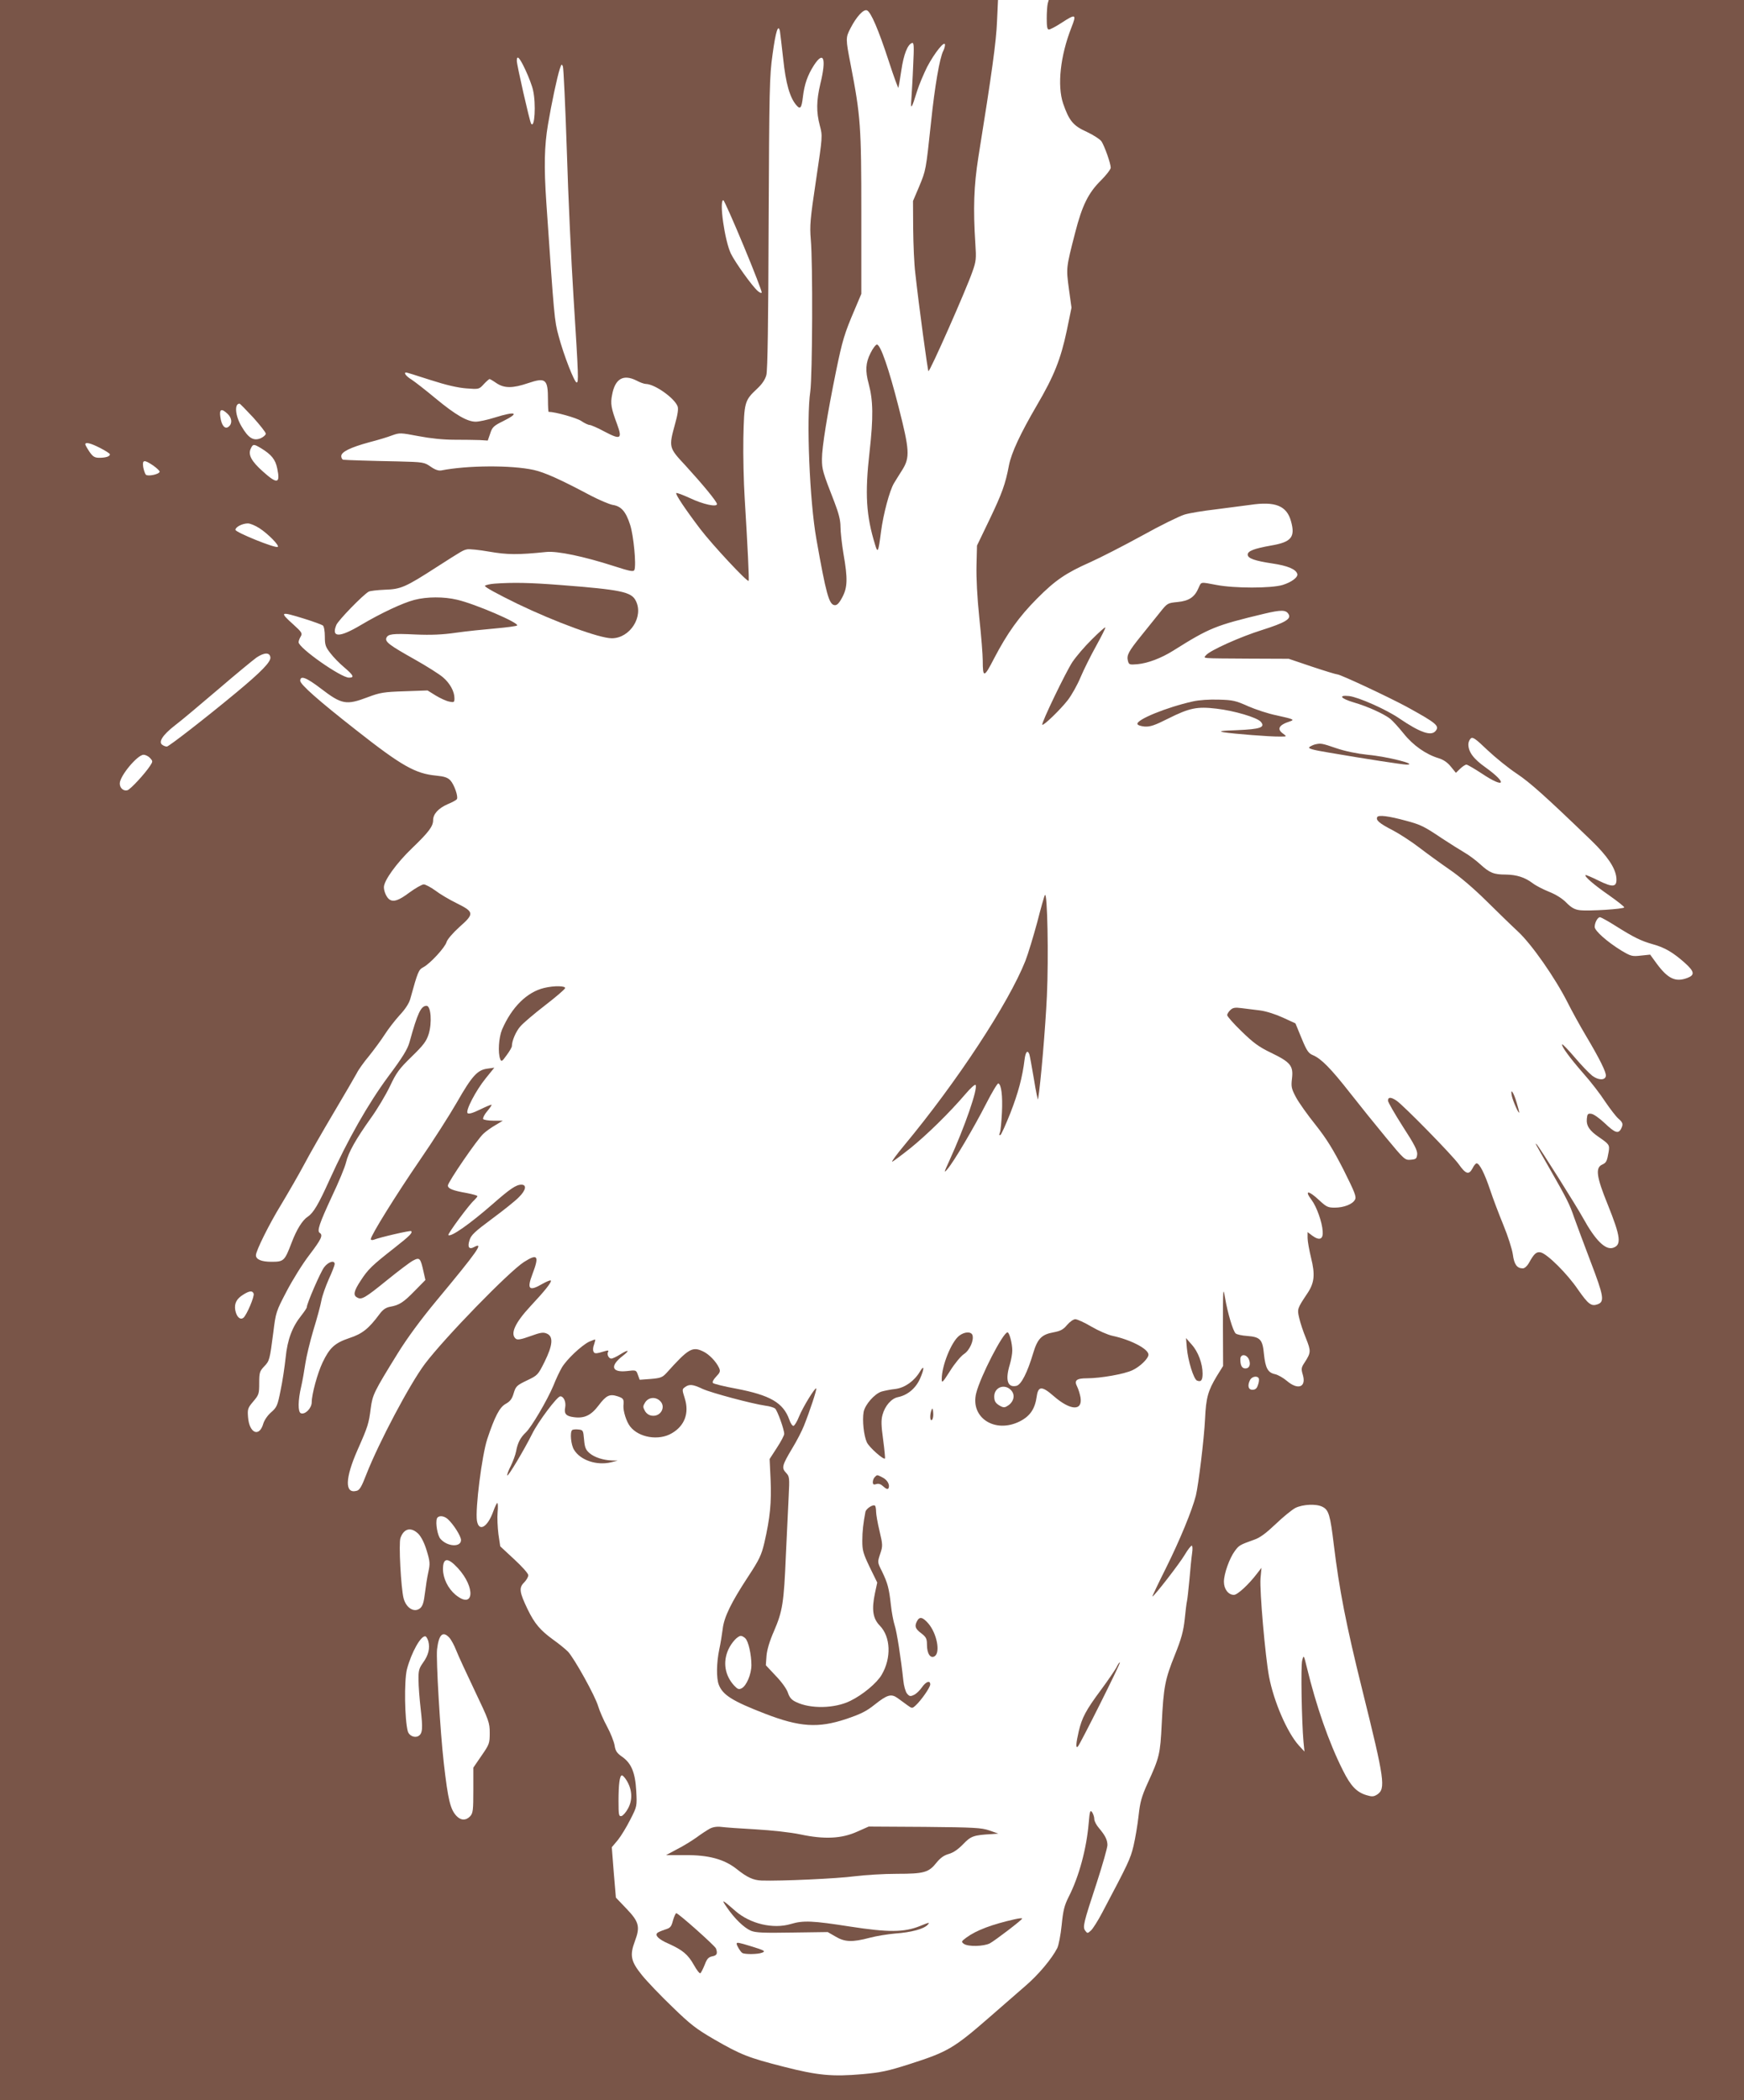<?xml version="1.0" standalone="no"?>
<!DOCTYPE svg PUBLIC "-//W3C//DTD SVG 20010904//EN"
 "http://www.w3.org/TR/2001/REC-SVG-20010904/DTD/svg10.dtd">
<svg version="1.0" xmlns="http://www.w3.org/2000/svg"
 width="1063pt" height="1280pt" viewBox="0 0 1063 1280"
 preserveAspectRatio="xMidYMid meet">
<g transform="translate(0,1280) scale(0.1,-0.1)"
fill="#795548" stroke="none">
<path d="M0 6400 l0 -6400 5315 0 5315 0 0 6400 0 6400 -2119 0 -2119 0 -6
-22 c-3 -13 -6 -53 -6 -90 0 -50 3 -68 13 -68 8 0 42 18 76 40 89 58 94 55 61
-29 -67 -171 -87 -352 -50 -462 36 -104 61 -136 145 -173 40 -19 80 -45 89
-58 19 -30 56 -134 56 -160 0 -10 -27 -45 -59 -77 -77 -76 -115 -152 -158
-320 -55 -214 -55 -213 -38 -341 l16 -115 -29 -141 c-37 -174 -78 -277 -182
-454 -101 -173 -155 -289 -170 -365 -22 -116 -42 -171 -118 -330 l-77 -160 -3
-120 c-2 -74 4 -196 17 -320 12 -110 21 -227 21 -261 0 -107 8 -106 69 13 81
155 152 254 261 364 112 113 177 157 326 223 60 27 201 99 314 161 113 63 230
120 260 129 30 9 114 23 185 31 72 9 168 22 215 28 153 23 223 -5 249 -100 27
-97 2 -127 -123 -148 -101 -18 -141 -33 -141 -55 0 -23 43 -38 150 -54 94 -14
143 -35 152 -63 7 -20 -34 -51 -89 -68 -70 -21 -294 -21 -403 0 -101 19 -92
20 -109 -17 -24 -57 -58 -80 -128 -87 -61 -6 -63 -7 -106 -61 -24 -30 -76 -95
-115 -143 -79 -98 -91 -120 -82 -155 6 -23 10 -24 58 -20 64 6 145 37 217 82
223 140 257 154 557 226 102 24 131 24 147 -3 18 -29 -21 -52 -163 -97 -131
-41 -316 -124 -340 -153 -17 -21 -40 -19 264 -21 l240 -1 142 -48 c78 -26 147
-47 154 -47 19 0 313 -138 424 -198 180 -99 201 -116 175 -147 -27 -33 -95 -9
-220 76 -80 55 -249 130 -307 137 -68 7 -52 -15 29 -39 83 -24 184 -70 222
-100 15 -12 51 -52 81 -89 58 -73 137 -128 214 -151 29 -9 53 -25 74 -51 l31
-38 26 25 c14 14 32 25 38 25 7 0 49 -25 95 -55 139 -93 159 -61 23 37 -75 53
-106 95 -106 142 0 13 7 29 15 36 12 10 29 -2 102 -72 49 -46 128 -110 178
-143 81 -54 176 -139 455 -408 98 -95 146 -166 152 -226 5 -58 -19 -62 -108
-18 -42 21 -78 36 -80 34 -8 -8 52 -60 143 -123 51 -36 93 -69 93 -74 0 -10
-218 -24 -272 -17 -31 4 -51 16 -80 45 -24 25 -63 50 -106 67 -37 15 -82 38
-101 53 -47 35 -96 51 -163 52 -73 0 -98 10 -156 63 -26 24 -69 56 -97 72 -27
16 -88 54 -135 85 -110 74 -130 84 -220 108 -106 29 -166 36 -175 23 -11 -19
12 -39 94 -81 42 -22 114 -69 161 -105 47 -36 131 -97 186 -135 62 -42 147
-115 220 -187 66 -65 153 -150 194 -188 86 -79 229 -285 305 -435 25 -50 74
-139 109 -198 87 -146 128 -229 124 -250 -5 -27 -46 -26 -83 2 -19 15 -66 64
-106 111 -40 47 -75 83 -77 80 -8 -8 46 -82 129 -177 44 -49 104 -127 133
-172 30 -44 66 -91 80 -103 29 -25 31 -35 16 -64 -17 -30 -37 -23 -99 36 -32
30 -68 56 -82 57 -21 3 -24 -2 -27 -30 -4 -43 16 -73 75 -113 61 -42 65 -47
58 -89 -10 -58 -14 -66 -40 -78 -42 -19 -34 -75 34 -242 80 -199 86 -248 32
-265 -46 -14 -107 46 -181 180 -38 70 -268 435 -283 450 -13 13 -15 16 80
-150 103 -180 121 -216 148 -296 13 -37 58 -157 100 -268 81 -212 86 -244 43
-260 -39 -14 -57 0 -120 90 -65 96 -185 215 -226 226 -27 6 -41 -6 -74 -66
-10 -17 -25 -31 -36 -31 -36 0 -53 24 -61 85 -5 34 -30 112 -58 180 -27 66
-64 163 -81 215 -33 98 -64 160 -82 160 -5 0 -17 -14 -25 -31 -22 -41 -41 -35
-84 26 -40 56 -337 359 -379 387 -34 23 -52 23 -52 0 0 -9 41 -80 90 -157 71
-109 90 -147 88 -170 -3 -27 -7 -30 -39 -33 -36 -3 -39 0 -151 135 -63 76
-162 199 -220 273 -116 148 -175 208 -225 229 -27 11 -38 26 -70 104 l-37 90
-76 35 c-43 20 -102 39 -140 44 -36 4 -86 11 -113 14 -38 5 -52 3 -67 -11 -11
-10 -20 -24 -20 -32 0 -7 39 -52 88 -99 71 -69 104 -94 179 -130 118 -57 137
-79 128 -156 -6 -51 -4 -62 24 -115 17 -32 71 -108 120 -169 68 -86 107 -150
170 -273 68 -136 80 -165 70 -182 -14 -28 -68 -49 -124 -49 -41 0 -51 5 -94
45 -66 62 -93 63 -46 1 30 -40 64 -135 67 -190 4 -49 -19 -59 -63 -27 l-29 22
0 -36 c0 -20 10 -74 21 -120 26 -104 21 -154 -24 -220 -60 -90 -61 -93 -48
-148 6 -27 24 -82 41 -123 31 -78 31 -87 -7 -146 -22 -33 -23 -40 -12 -77 22
-75 -29 -95 -97 -37 -21 18 -54 37 -72 41 -44 9 -59 37 -68 122 -8 89 -22 105
-102 111 -31 2 -63 9 -70 15 -16 13 -49 123 -65 217 -12 70 -13 60 -13 -170
l1 -245 -38 -61 c-54 -90 -66 -131 -72 -262 -6 -124 -40 -400 -56 -467 -23
-90 -97 -270 -180 -437 -49 -98 -87 -178 -85 -178 10 0 165 200 197 254 18 31
38 56 43 56 5 0 6 -21 2 -47 -4 -27 -11 -97 -16 -158 -6 -60 -12 -120 -15
-132 -3 -12 -9 -62 -14 -112 -8 -72 -20 -118 -60 -217 -60 -149 -69 -195 -80
-419 -9 -186 -14 -206 -87 -365 -36 -80 -45 -113 -54 -195 -6 -55 -20 -138
-31 -185 -20 -82 -32 -106 -190 -405 -26 -50 -58 -100 -69 -110 -21 -19 -22
-19 -35 -2 -17 23 -12 44 70 293 36 111 65 214 65 229 0 32 -14 59 -51 103
-16 18 -29 43 -29 55 0 13 -6 31 -13 42 -12 16 -15 8 -21 -64 -13 -156 -59
-328 -122 -451 -27 -54 -34 -83 -43 -173 -6 -59 -18 -122 -27 -140 -33 -65
-116 -164 -196 -232 -44 -39 -142 -123 -217 -189 -217 -189 -254 -211 -485
-285 -134 -43 -178 -52 -289 -62 -184 -16 -272 -8 -479 45 -216 55 -262 73
-425 167 -110 64 -145 91 -255 198 -71 68 -154 155 -184 192 -69 85 -77 121
-44 209 33 88 25 118 -53 199 l-63 66 -13 153 -12 154 37 44 c20 25 54 81 76
125 41 80 41 81 36 174 -6 112 -30 170 -87 209 -31 22 -40 35 -45 69 -4 23
-24 74 -45 113 -22 40 -46 96 -55 125 -18 63 -145 291 -184 333 -15 15 -55 48
-89 72 -81 59 -114 98 -157 186 -50 104 -54 131 -22 163 14 14 26 34 26 45 0
10 -37 52 -86 97 l-85 79 -11 74 c-5 41 -8 101 -5 133 3 31 2 57 -2 57 -3 0
-14 -22 -24 -50 -35 -98 -88 -129 -100 -58 -11 71 30 397 63 498 45 135 75
194 112 214 27 15 39 30 49 65 13 43 19 48 81 78 65 31 67 33 107 113 50 101
55 154 15 172 -22 10 -38 8 -101 -15 -58 -21 -79 -24 -89 -16 -36 29 -5 97 89
198 88 94 132 149 124 157 -3 3 -25 -6 -50 -20 -82 -48 -97 -34 -62 58 43 113
33 128 -51 75 -93 -60 -484 -462 -604 -621 -93 -124 -280 -478 -356 -671 -30
-78 -42 -99 -61 -103 -73 -19 -70 77 7 251 62 140 68 158 80 254 11 81 19 98
163 331 58 94 141 207 239 325 248 298 290 358 228 325 -31 -17 -42 -1 -28 42
9 31 32 52 137 130 69 51 143 110 163 131 44 43 50 77 16 77 -32 0 -69 -25
-176 -119 -140 -122 -254 -202 -269 -188 -6 6 126 185 156 211 11 11 21 22 21
26 0 4 -29 12 -65 19 -86 15 -115 27 -115 46 0 20 179 282 217 316 15 14 48
38 73 52 l45 27 -57 0 c-31 0 -60 5 -63 10 -3 6 7 27 24 47 17 20 29 38 27 40
-2 2 -33 -11 -70 -29 -43 -21 -69 -29 -76 -22 -14 14 50 138 112 214 l51 63
-43 -6 c-60 -8 -93 -44 -185 -205 -43 -75 -145 -235 -227 -354 -144 -210 -298
-458 -298 -480 0 -5 8 -7 17 -4 41 16 224 58 229 53 10 -10 -6 -27 -104 -104
-134 -105 -159 -129 -203 -197 -43 -65 -48 -91 -21 -104 26 -15 48 -2 181 106
68 55 139 109 158 119 41 22 46 16 64 -65 l12 -53 -64 -65 c-70 -72 -95 -88
-151 -98 -26 -5 -44 -17 -64 -44 -66 -89 -105 -121 -185 -147 -89 -30 -120
-59 -163 -149 -31 -65 -66 -194 -66 -242 0 -36 -40 -77 -66 -67 -19 7 -18 79
2 163 8 35 19 98 25 139 6 41 28 133 49 204 22 71 44 152 49 181 5 28 26 87
45 130 20 43 36 85 36 92 0 26 -39 14 -64 -19 -22 -28 -106 -222 -106 -244 0
-5 -15 -27 -33 -50 -56 -70 -85 -147 -96 -258 -6 -55 -19 -145 -31 -200 -18
-92 -23 -102 -57 -132 -22 -19 -41 -47 -48 -69 -24 -85 -85 -60 -93 38 -4 50
-2 57 32 97 34 40 36 47 36 112 0 63 3 72 29 100 34 35 35 40 57 209 15 122
17 128 81 250 36 69 98 169 139 222 73 96 84 120 63 134 -18 11 -3 56 74 222
41 86 80 180 86 207 15 63 60 142 151 270 40 55 92 143 117 195 39 83 56 106
132 180 73 71 90 94 104 138 21 68 14 172 -13 172 -34 0 -55 -44 -104 -222
-12 -43 -42 -92 -131 -211 -121 -164 -245 -382 -356 -627 -67 -149 -99 -203
-133 -225 -33 -22 -68 -78 -99 -160 -42 -110 -47 -115 -122 -115 -61 0 -95 14
-95 40 0 27 82 192 154 309 45 75 109 186 141 246 32 61 113 202 180 315 67
113 130 221 140 240 9 19 43 67 75 105 31 39 74 97 95 130 21 33 62 86 91 118
34 36 58 73 65 100 46 167 51 177 79 192 41 21 134 122 142 154 5 16 38 55 78
91 92 81 91 92 -16 145 -45 22 -104 57 -131 78 -28 20 -60 37 -70 37 -11 0
-51 -23 -88 -50 -64 -48 -96 -59 -121 -42 -17 11 -34 48 -34 75 0 40 77 147
172 238 101 97 128 133 128 170 0 38 32 73 89 98 27 11 53 25 56 31 9 15 -16
88 -40 114 -16 17 -36 24 -87 29 -126 12 -210 59 -488 278 -231 181 -340 278
-340 300 0 34 36 21 124 -46 129 -99 156 -104 288 -54 74 28 98 32 223 36
l141 5 50 -31 c28 -17 65 -34 83 -37 29 -6 31 -4 31 21 0 41 -28 92 -71 128
-21 18 -98 67 -171 108 -153 86 -182 107 -173 131 10 24 36 28 179 21 94 -4
164 -1 246 11 63 9 171 20 240 26 68 6 128 14 132 18 15 15 -257 132 -366 157
-80 19 -183 19 -260 -1 -70 -18 -203 -80 -326 -153 -131 -78 -182 -78 -150 0
12 29 162 183 197 203 9 5 53 10 99 12 97 3 125 15 314 137 161 103 161 103
187 109 12 3 73 -3 135 -14 111 -19 172 -20 348 -2 66 7 229 -27 412 -86 99
-32 120 -36 125 -23 12 30 -5 209 -26 274 -26 81 -54 114 -107 122 -21 4 -82
30 -134 57 -186 99 -280 141 -347 156 -136 30 -406 28 -563 -3 -17 -3 -38 4
-65 23 -39 27 -44 28 -200 32 -170 3 -312 8 -332 10 -7 1 -13 11 -13 22 0 26
55 53 172 85 51 13 114 32 139 42 45 16 50 16 160 -5 73 -14 151 -22 219 -22
58 0 127 -1 154 -2 l49 -3 15 43 c12 38 21 47 78 75 105 52 80 63 -51 22 -44
-14 -96 -25 -115 -25 -52 0 -123 41 -245 142 -60 50 -127 102 -147 115 -33 20
-50 43 -32 43 4 0 70 -21 148 -46 96 -31 166 -47 218 -51 77 -6 78 -6 107 26
16 17 32 31 35 31 3 0 22 -11 42 -25 48 -32 99 -32 193 0 107 36 121 25 121
-101 0 -41 2 -74 4 -74 40 0 168 -36 198 -55 20 -14 44 -25 52 -25 8 0 50 -18
92 -41 97 -51 108 -44 76 44 -37 99 -42 127 -31 181 18 98 68 127 148 87 22
-12 48 -21 58 -21 54 -1 173 -85 193 -136 6 -15 1 -51 -16 -110 -38 -140 -38
-142 64 -251 105 -115 192 -220 192 -235 0 -20 -84 -2 -164 36 -44 20 -81 34
-84 31 -7 -6 55 -99 147 -220 75 -98 286 -324 294 -315 4 5 -6 211 -24 505 -6
94 -10 258 -8 365 5 220 7 229 84 301 30 28 49 56 56 83 8 28 12 324 14 926 4
819 5 896 24 1029 19 141 35 189 45 140 2 -13 11 -89 20 -169 15 -146 40 -235
80 -281 24 -28 32 -18 40 51 9 76 28 131 67 192 60 92 77 42 39 -114 -24 -102
-25 -170 -3 -253 17 -64 17 -64 -23 -332 -36 -241 -39 -278 -32 -363 13 -140
10 -830 -3 -925 -25 -171 -4 -669 37 -900 59 -334 77 -398 110 -403 15 -2 27
9 47 46 33 61 35 114 8 268 -10 60 -18 134 -18 164 0 40 -11 82 -37 150 -72
184 -76 199 -76 263 0 71 32 270 86 535 39 189 51 229 113 374 l41 97 0 491
c0 530 -4 591 -65 906 -31 159 -31 164 -1 222 36 70 79 117 100 109 24 -9 70
-116 134 -312 30 -93 57 -165 58 -160 2 6 10 54 18 107 14 96 38 157 65 166
12 4 13 -18 7 -139 -3 -79 -9 -171 -11 -204 -6 -69 2 -58 35 50 12 39 40 104
61 147 46 87 108 164 109 135 0 -10 -5 -27 -11 -38 -21 -41 -51 -211 -74 -433
-32 -299 -31 -292 -73 -394 l-37 -87 1 -170 c1 -93 6 -215 13 -270 22 -201 75
-590 80 -597 7 -8 230 496 268 606 23 64 24 80 18 171 -14 214 -9 353 18 525
84 522 109 707 114 828 l6 132 -3042 0 -3041 0 0 -6400z m3203 5973 c20 -43
41 -98 46 -123 19 -83 10 -238 -12 -203 -9 14 -87 358 -87 382 0 39 17 21 53
-56z m252 -493 c8 -272 27 -675 41 -895 31 -491 31 -514 19 -516 -13 -2 -79
166 -110 283 -26 94 -27 113 -75 813 -15 220 -12 346 10 476 22 130 55 286 72
339 10 30 12 32 19 15 4 -11 15 -243 24 -515z m1077 -577 c64 -153 113 -282
111 -286 -3 -5 -14 0 -25 10 -35 31 -137 174 -163 227 -38 79 -73 326 -46 326
4 0 60 -125 123 -277z m-2989 -1047 c42 -47 77 -91 77 -99 0 -8 -14 -20 -31
-28 -44 -18 -75 1 -116 71 -39 64 -46 140 -13 140 3 0 40 -38 83 -84z m-156
22 c27 -25 30 -60 7 -78 -22 -19 -44 6 -51 59 -7 48 7 54 44 19z m-777 -208
c33 -17 60 -34 60 -39 0 -13 -26 -21 -65 -21 -28 0 -39 7 -60 37 -14 21 -25
41 -25 45 0 15 31 8 90 -22z m980 -1 c64 -39 89 -69 100 -125 19 -92 0 -96
-86 -19 -71 63 -93 103 -76 140 14 30 18 30 62 4z m-655 -107 c22 -16 39 -32
38 -37 -3 -16 -72 -30 -84 -18 -5 5 -12 26 -16 46 -7 46 6 47 62 9z m646 -381
c54 -35 124 -107 112 -114 -15 -10 -258 89 -258 104 0 17 42 39 76 39 14 0 45
-13 70 -29z m274 -552 c55 -17 106 -36 113 -41 7 -6 12 -34 12 -68 0 -50 4
-63 34 -101 18 -24 56 -63 85 -87 56 -48 63 -62 28 -62 -49 0 -307 181 -307
216 0 8 6 24 13 35 11 19 7 26 -45 73 -87 78 -81 81 67 35z m-207 -235 c4 -27
-55 -88 -208 -215 -188 -156 -411 -329 -423 -329 -7 0 -19 4 -27 10 -27 17 2
61 75 118 39 29 157 129 264 220 107 92 213 179 235 195 47 31 80 32 84 1z
m-733 -614 c17 -19 17 -21 0 -47 -32 -49 -119 -143 -138 -149 -24 -7 -47 13
-47 41 0 46 108 175 145 175 12 0 30 -9 40 -20z m8934 -1024 c110 -69 152 -90
226 -111 73 -20 123 -50 194 -113 59 -53 63 -74 16 -92 -72 -27 -118 -6 -187
87 l-40 55 -57 -6 c-53 -6 -60 -4 -119 31 -86 53 -162 120 -162 144 0 26 18
59 32 59 6 0 50 -24 97 -54z m-8303 -2240 c6 -17 -42 -130 -62 -147 -20 -16
-42 5 -50 46 -7 41 8 70 49 95 38 24 56 25 63 6z m6066 -400 c13 -31 4 -56
-21 -56 -21 0 -31 18 -31 56 0 33 36 33 52 0z m61 -118 c2 -7 0 -25 -6 -40 -6
-20 -16 -28 -33 -28 -26 0 -32 26 -14 61 12 21 46 26 53 7z m387 -781 c39 -19
48 -50 70 -233 33 -271 74 -484 175 -890 135 -543 142 -596 89 -631 -21 -13
-31 -14 -64 -4 -61 18 -97 56 -144 150 -86 170 -164 395 -221 631 -18 75 -19
75 -28 40 -9 -34 -3 -370 8 -495 l6 -60 -35 38 c-70 78 -152 266 -181 419 -23
123 -58 523 -52 598 l6 65 -27 -35 c-51 -67 -119 -130 -141 -130 -34 0 -61 35
-61 80 0 48 34 144 67 188 25 34 30 37 117 68 36 12 73 40 132 96 45 43 99 87
120 98 45 22 127 26 164 7z m-5332 -74 c35 -31 82 -105 82 -129 0 -45 -83 -41
-125 7 -18 19 -32 97 -22 124 8 20 40 19 65 -2z m-178 -91 c18 -19 37 -56 51
-103 20 -66 21 -79 10 -129 -7 -30 -16 -89 -21 -130 -7 -57 -14 -79 -30 -92
-35 -28 -84 1 -100 61 -16 62 -31 337 -19 368 21 59 65 68 109 25z m240 -208
c111 -120 99 -256 -14 -163 -46 39 -75 99 -76 155 0 71 29 74 90 8z m-51 -425
c11 -12 30 -47 42 -78 12 -31 63 -141 113 -246 86 -180 91 -194 91 -256 0 -63
-2 -70 -50 -139 l-50 -73 0 -137 c0 -122 -2 -140 -19 -159 -25 -27 -57 -27
-84 2 -37 40 -51 95 -77 322 -22 193 -48 632 -41 694 11 90 35 113 75 70z
m-128 -23 c11 -41 0 -85 -33 -130 -24 -34 -28 -48 -27 -105 0 -36 6 -115 13
-175 14 -122 12 -152 -15 -167 -23 -12 -55 3 -63 28 -20 73 -23 308 -6 378 27
104 87 211 114 202 5 -2 13 -16 17 -31z m1209 -848 c33 -55 37 -115 9 -168
-13 -25 -32 -46 -41 -48 -16 -3 -18 6 -18 91 0 103 7 157 21 157 5 0 18 -14
29 -32z"/>
<path d="M5306 10648 c-30 -59 -33 -108 -11 -188 27 -101 29 -202 5 -415 -29
-255 -21 -387 34 -565 16 -54 20 -46 36 80 14 107 52 250 79 295 10 17 33 53
51 82 47 75 44 121 -23 383 -59 232 -110 380 -132 380 -7 0 -25 -23 -39 -52z"/>
<path d="M3015 9243 c-27 -2 -54 -8 -59 -13 -6 -6 75 -50 200 -111 229 -110
498 -209 573 -209 111 0 196 133 146 229 -27 54 -89 67 -464 96 -183 14 -283
16 -396 8z"/>
<path d="M6656 8904 c-43 -42 -96 -104 -119 -138 -40 -60 -192 -375 -184 -383
8 -7 113 95 156 151 23 30 58 92 77 138 19 45 62 132 95 191 33 60 59 111 56
113 -2 3 -39 -30 -81 -72z"/>
<path d="M7270 8525 c-161 -36 -346 -112 -337 -138 2 -7 22 -13 44 -15 33 -2
61 7 142 48 132 66 177 75 296 61 110 -13 244 -53 269 -79 31 -35 -2 -46 -143
-52 -102 -4 -117 -6 -81 -13 56 -9 279 -27 340 -26 44 0 44 0 23 16 -43 29
-29 55 41 77 29 10 17 14 -82 36 -51 10 -129 36 -175 56 -73 33 -93 38 -177
40 -58 2 -120 -2 -160 -11z"/>
<path d="M8015 8263 c-11 -3 -26 -10 -34 -16 -10 -9 18 -17 120 -34 227 -39
450 -73 472 -73 76 0 -116 49 -237 60 -65 7 -135 21 -191 40 -90 31 -95 31
-130 23z"/>
<path d="M6369 7345 c-4 -5 -25 -80 -47 -166 -23 -85 -55 -191 -72 -235 -102
-257 -415 -735 -740 -1126 -45 -54 -77 -98 -72 -98 4 0 55 38 113 84 102 83
235 213 336 331 28 33 55 57 59 53 17 -17 -65 -255 -160 -463 -33 -72 -34 -77
-11 -50 39 45 162 254 235 397 36 70 69 126 75 125 18 -6 27 -74 22 -177 -3
-58 -8 -114 -13 -124 -5 -13 -4 -17 4 -13 6 4 33 65 61 135 47 121 73 217 86
325 6 47 18 60 29 32 3 -8 15 -77 28 -152 12 -76 24 -131 25 -123 16 94 45
436 54 630 11 237 3 639 -12 615z"/>
<path d="M3317 6779 c-105 -25 -198 -117 -257 -254 -20 -48 -26 -141 -11 -180
7 -17 11 -15 39 24 18 24 32 49 32 55 0 33 25 91 52 121 16 19 83 76 149 127
65 50 120 97 123 105 6 15 -65 17 -127 2z"/>
<path d="M9215 6120 c7 -31 43 -114 45 -99 0 3 -7 30 -16 60 -19 64 -40 93
-29 39z"/>
<path d="M6504 4725 c-23 -28 -40 -37 -83 -45 -72 -13 -97 -39 -123 -125 -36
-121 -73 -193 -102 -201 -55 -13 -70 35 -41 130 8 27 15 65 15 85 0 44 -18
111 -29 111 -27 0 -166 -270 -191 -371 -37 -149 114 -247 265 -172 63 32 93
75 104 152 9 65 32 65 104 2 101 -88 176 -92 163 -8 -4 22 -13 51 -21 67 -19
37 -4 50 60 50 83 0 231 26 279 50 46 22 96 71 96 94 0 35 -108 91 -220 115
-28 6 -85 31 -128 56 -42 25 -86 45 -98 45 -11 0 -33 -15 -50 -35z m-343 -396
c27 -27 21 -66 -12 -92 -23 -16 -30 -17 -50 -7 -30 16 -39 29 -39 59 0 55 61
80 101 40z"/>
<path d="M5846 4659 c-48 -38 -106 -183 -106 -264 0 -27 5 -22 51 50 28 45 66
91 85 103 35 23 62 86 51 116 -9 22 -49 20 -81 -5z"/>
<path d="M3591 4623 c-47 -23 -137 -108 -166 -157 -13 -22 -37 -72 -52 -111
-37 -88 -133 -252 -168 -285 -33 -31 -50 -64 -59 -114 -4 -22 -19 -62 -32 -89
-14 -27 -24 -53 -22 -59 4 -10 103 156 151 252 36 74 153 230 172 230 21 0 36
-34 30 -67 -8 -39 5 -54 52 -60 65 -9 106 11 152 72 46 61 67 71 116 55 35
-12 39 -17 35 -57 -2 -34 18 -98 41 -127 53 -68 175 -88 254 -41 78 45 107
123 79 212 -17 54 -17 56 1 69 27 20 49 17 108 -11 53 -24 299 -90 382 -102
25 -3 51 -11 59 -17 14 -11 56 -128 56 -155 0 -9 -20 -47 -45 -85 l-44 -68 6
-127 c6 -135 -3 -232 -38 -383 -18 -76 -30 -102 -101 -210 -101 -154 -145
-244 -153 -316 -4 -32 -13 -88 -21 -125 -17 -81 -18 -175 -3 -214 24 -63 82
-100 284 -178 210 -81 322 -88 491 -32 89 30 124 47 174 87 78 62 102 69 141
41 16 -11 42 -31 59 -43 29 -21 30 -21 51 -2 33 30 89 110 89 128 0 27 -26 18
-51 -18 -13 -19 -35 -40 -49 -46 -21 -10 -27 -9 -42 9 -9 12 -19 47 -22 79
-14 132 -40 300 -53 337 -7 21 -18 78 -23 125 -11 99 -19 131 -55 205 -27 54
-27 54 -10 105 16 48 16 54 -4 139 -12 49 -21 102 -21 118 0 16 -3 32 -6 36
-11 11 -54 -16 -59 -37 -13 -68 -19 -118 -19 -177 0 -58 5 -76 45 -160 l46
-94 -14 -65 c-21 -100 -13 -154 30 -198 66 -68 71 -197 11 -299 -29 -50 -115
-122 -191 -159 -95 -47 -243 -50 -331 -7 -28 13 -40 28 -50 58 -8 23 -38 65
-74 102 l-60 64 4 57 c3 37 19 91 46 152 52 121 60 172 72 460 6 129 14 290
17 358 6 117 5 124 -16 146 -28 30 -25 44 39 151 27 44 58 105 70 135 36 90
80 223 75 228 -7 7 -81 -113 -105 -172 -12 -31 -28 -56 -34 -56 -7 0 -18 17
-25 38 -37 103 -116 149 -325 189 -72 13 -135 29 -140 34 -6 5 1 20 19 39 24
25 27 33 18 53 -18 39 -61 84 -98 101 -65 31 -89 17 -222 -131 -25 -27 -36
-32 -96 -37 l-68 -5 -11 30 c-10 29 -11 30 -67 23 -93 -10 -105 31 -26 92 47
36 37 42 -14 10 -22 -14 -47 -26 -55 -26 -16 0 -29 27 -19 42 4 8 -2 9 -18 4
-56 -17 -66 -18 -72 -2 -4 9 -2 28 4 42 5 15 8 28 7 30 -2 1 -19 -5 -37 -13z
m431 -360 c39 -35 7 -98 -48 -91 -18 2 -34 13 -43 29 -13 24 -13 29 2 53 20
30 61 35 89 9z m521 -1448 c19 -18 37 -100 37 -163 0 -55 -30 -126 -59 -141
-17 -9 -24 -7 -46 16 -57 62 -70 143 -36 219 20 44 57 84 77 84 7 0 19 -7 27
-15z"/>
<path d="M7234 4585 c7 -79 42 -191 62 -199 25 -10 34 2 34 43 0 60 -27 133
-66 176 l-35 40 5 -60z"/>
<path d="M5608 4442 c-35 -59 -92 -99 -149 -107 -30 -3 -68 -11 -86 -16 -43
-14 -100 -79 -109 -124 -9 -52 1 -146 20 -186 15 -31 101 -107 110 -98 2 2 -3
54 -11 114 -12 87 -13 119 -4 152 15 55 54 100 94 108 58 12 107 52 134 111
27 60 28 92 1 46z"/>
<path d="M5678 4207 c-12 -29 -10 -73 3 -60 6 6 9 26 7 44 -2 26 -5 30 -10 16z"/>
<path d="M3487 4084 c-14 -14 -7 -90 12 -120 39 -64 138 -97 226 -76 l40 10
-35 1 c-53 2 -107 19 -137 45 -23 20 -29 35 -33 82 -5 57 -6 59 -35 62 -17 2
-34 0 -38 -4z"/>
<path d="M5332 3798 c-7 -7 -12 -20 -12 -31 0 -14 5 -17 21 -12 14 5 28 0 44
-15 15 -14 25 -18 30 -11 11 19 -5 51 -35 66 -35 18 -33 18 -48 3z"/>
<path d="M5590 2921 c-17 -32 -12 -47 25 -75 30 -23 35 -33 35 -70 0 -54 21
-86 47 -70 36 23 13 140 -39 200 -34 39 -53 43 -68 15z"/>
<path d="M6805 2638 c-10 -18 -52 -80 -95 -138 -92 -124 -115 -168 -135 -252
-17 -74 -19 -106 -5 -92 14 14 261 507 256 512 -3 2 -12 -11 -21 -30z"/>
<path d="M4326 1655 c-16 -9 -52 -32 -80 -53 -28 -20 -81 -53 -119 -72 l-67
-36 117 0 c142 1 237 -25 312 -84 66 -53 103 -69 153 -71 117 -4 466 12 567
26 63 8 179 15 258 15 166 0 194 8 242 69 23 28 45 44 74 52 28 8 57 28 88 60
47 49 63 55 174 61 l40 3 -54 19 c-49 17 -92 19 -395 22 l-341 2 -70 -31 c-95
-43 -200 -48 -346 -17 -62 13 -173 25 -274 31 -93 5 -188 12 -210 15 -26 3
-50 -1 -69 -11z"/>
<path d="M4430 1176 c46 -68 105 -125 147 -143 29 -12 78 -14 252 -11 l216 3
47 -27 c56 -34 103 -36 208 -8 41 11 111 22 155 26 100 7 176 28 199 53 16 17
10 16 -46 -7 -97 -39 -191 -40 -430 -3 -224 35 -282 38 -358 15 -108 -32 -247
1 -337 79 -82 72 -89 75 -53 23z"/>
<path d="M4102 1096 c-10 -39 -16 -46 -49 -56 -21 -7 -42 -16 -46 -20 -17 -15
7 -39 66 -65 87 -39 120 -66 156 -130 17 -31 35 -54 40 -51 4 3 16 26 26 51
14 37 23 47 46 52 29 5 34 17 23 48 -7 17 -229 215 -242 215 -4 0 -13 -20 -20
-44z"/>
<path d="M6185 1103 c-138 -31 -234 -67 -294 -111 -32 -24 -33 -26 -16 -39 26
-18 119 -16 158 3 30 16 197 143 197 151 0 4 -18 2 -45 -4z"/>
<path d="M4490 954 c0 -11 23 -49 34 -56 14 -10 95 -9 120 1 25 9 17 14 -68
40 -72 22 -86 25 -86 15z"/>
</g>
</svg>
